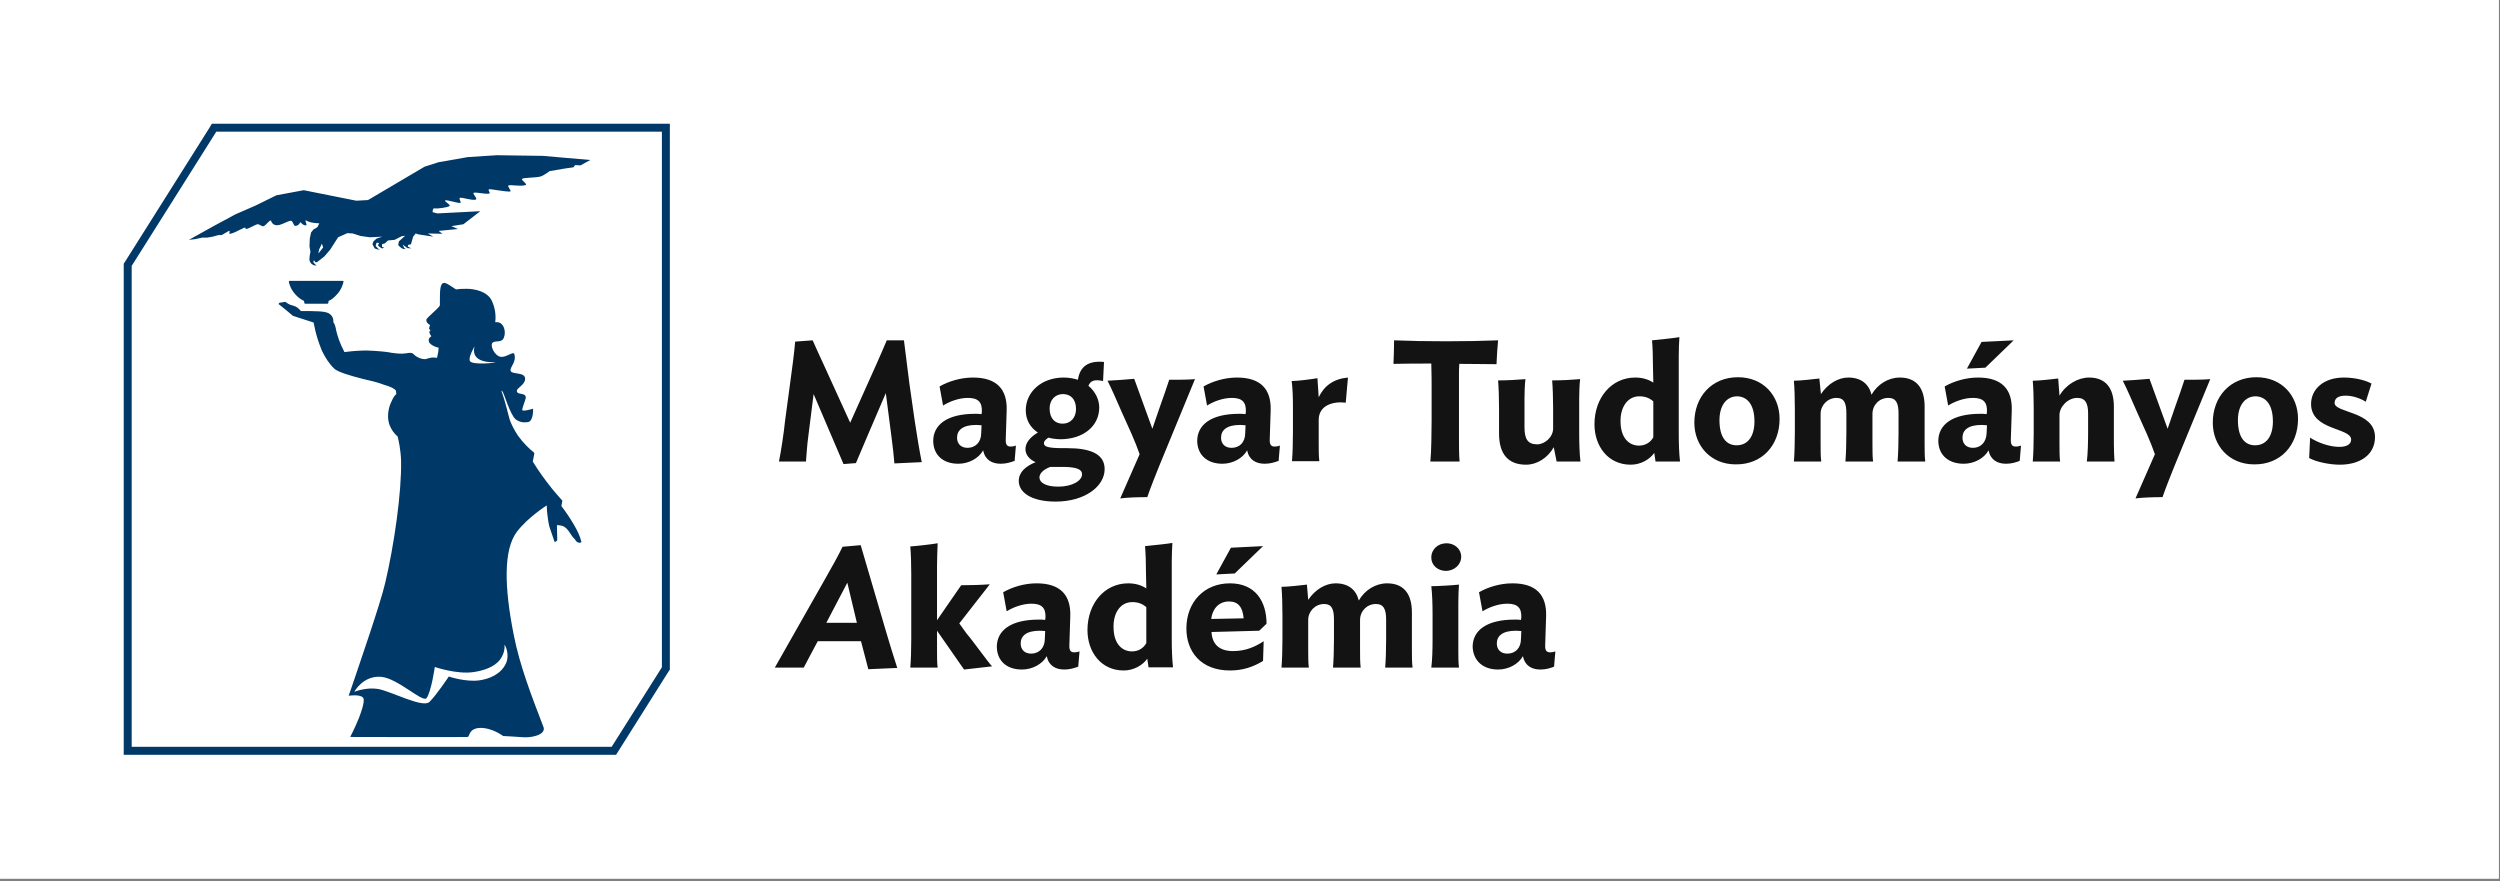 <?xml version="1.0" encoding="UTF-8" standalone="no"?>
<!DOCTYPE svg PUBLIC "-//W3C//DTD SVG 1.1//EN" "http://www.w3.org/Graphics/SVG/1.1/DTD/svg11.dtd">
<svg width="100%" height="100%" viewBox="0 0 786 277" version="1.1" xmlns="http://www.w3.org/2000/svg" xmlns:xlink="http://www.w3.org/1999/xlink" xml:space="preserve" xmlns:serif="http://www.serif.com/" style="fill-rule:evenodd;clip-rule:evenodd;stroke-linejoin:round;stroke-miterlimit:1.414;">
    <rect x="0" y="0" width="786" height="277" fill="#808080" stroke="none"/>
    <rect id="Artboard1" x="0" y="0" width="785.6" height="276.2" style="fill:none;"/>
    <clipPath id="_clip1">
        <rect id="Artboard11" serif:id="Artboard1" x="0" y="0" width="785.6" height="276.2"/>
    </clipPath>
    <g clip-path="url(#_clip1)">
        <g transform="matrix(4.182,0,0,3.095,-527.841,327.877)">
            <rect x="126.227" y="-105.927" width="187.867" height="89.232" style="fill:white;"/>
        </g>
        <rect x="0" y="0" width="785.6" height="276.2" style="fill:white;"/>
        <g>
            <path d="M736.9,118.7C730.5,118.7 726.6,122.4 726.6,127C726.6,135.4 739.2,134.4 739.2,138.2C739.2,139.6 737.9,140.5 735.5,140.5C732.3,140.5 728.6,139.1 726.3,137.6L726,144C728.3,145.3 732.7,146.1 735.6,146.1C742,146.1 746.7,143 746.7,137.4C746.7,129.2 734,129.9 734,126.7C734,125.1 735.3,124.4 737.5,124.4C739.7,124.4 742,125.2 743.8,126.3L745.6,120.6C743.6,119.5 740.3,118.7 736.9,118.7M714.6,132.5C714.6,137.2 712.5,140 709,140C705.8,140 703.6,137.6 703.6,132.1C703.6,127.5 705.8,124.6 709.2,124.6C712.2,124.7 714.6,127 714.6,132.5M722.5,131.7C722.5,124.5 717.5,118.6 709.4,118.6C701.2,118.6 695.7,124.7 695.7,132.9C695.7,140.1 700.8,146 708.7,146C717,146.1 722.5,140 722.5,131.7M671.4,156.7C673.8,156.4 677,156.3 679.9,156.3C680.8,153.6 682.9,148.4 683.7,146.4L694.9,119.2C692.5,119.4 689.7,119.4 686.8,119.4C686,121.8 684.9,125.1 683.8,128.1L681.5,134.8L675.8,119.1C675.1,119.2 668.2,119.7 667.4,119.7C668.6,122 670.5,126.4 671.9,129.6L675,136.5C676.1,139 676.7,140.6 677.5,142.8L671.4,156.7ZM664.8,145.1C664.7,143.7 664.6,141.4 664.6,139.6L664.6,127.8C664.6,122.1 662.1,118.7 656.8,118.7C653.4,118.7 649.6,120.8 647.5,124.4L647.1,119C645.5,119.2 641,119.7 639.1,119.7C639.3,122 639.4,125.4 639.4,128.6L639.4,136C639.4,139.1 639.3,142.8 639.1,145.1L647.7,145.1C647.5,143.7 647.5,141.4 647.5,139.6L647.5,130.5C647.5,127.9 650.1,125.1 653.1,125.1C655.7,125.1 656.5,126.9 656.5,130L656.5,136C656.5,139.1 656.4,142.8 656.1,145.1L664.8,145.1ZM620.3,140.8C618.2,140.8 617,139.5 617,137.6C617,135.3 618.7,133.6 623,133.6C623.6,133.6 624.1,133.7 624.7,133.7L624.6,136.1C624.5,139.1 622.7,140.8 620.3,140.8M623,107.5L618.4,115.9L624.2,115.6L633.1,107L623,107.5ZM617.4,145.8C620.7,145.8 623.8,144.1 625.2,141.6C625.8,144.6 628,145.8 630.7,145.8C632.4,145.8 633.7,145.4 635,144.9L635.4,140.1C634.9,140.3 634.3,140.4 633.8,140.4C632.7,140.4 632.2,139.9 632.2,138.4L632.5,129C632.7,122.3 629.3,118.7 621.9,118.7C618,118.7 614.2,119.9 611.4,121.5L612.5,127.5C614.4,126.3 617.4,125.1 620.3,125.1C623.6,125.1 624.8,126.5 624.7,129.4L624.6,130.2C623.9,130.1 623.2,130.1 622.6,130.1C613.8,130.1 609.4,133.5 609.4,138.7C609.5,143.1 612.6,145.8 617.4,145.8M605.3,145.1C605.1,143.7 605.1,141.4 605.1,139.6L605.1,127.8C605.1,122.1 602.6,118.7 597.3,118.7C593.7,118.7 590.3,120.8 588.4,124.1C587.6,120.8 585.2,118.7 581.1,118.7C578,118.7 574.7,120.6 572.5,123.9L572,119C570.4,119.2 565.9,119.7 564,119.7C564.2,122 564.3,125.4 564.3,128.6L564.3,136C564.3,139.1 564.2,142.8 564,145.1L572.6,145.1C572.4,143.7 572.4,141.4 572.4,139.6L572.4,130.1C572.4,127.4 574.6,125.1 577.4,125.1C579.9,125.1 580.5,126.9 580.5,130L580.5,136C580.5,139.1 580.4,142.8 580.2,145.1L588.9,145.1C588.7,143.7 588.7,141.4 588.7,139.6L588.7,130.1C588.7,127.4 590.8,125.1 593.7,125.1C596.2,125.1 596.9,126.9 596.9,130L596.9,136C596.9,139.1 596.8,142.8 596.6,145.1L605.3,145.1ZM551.6,132.5C551.6,137.2 549.5,140 546,140C542.8,140 540.6,137.6 540.6,132.1C540.6,127.5 542.8,124.6 546.2,124.6C549.2,124.7 551.6,127 551.6,132.5M559.5,131.7C559.5,124.5 554.5,118.6 546.4,118.6C538.2,118.6 532.7,124.7 532.7,132.9C532.7,140.1 537.8,146 545.7,146C554,146.1 559.5,140 559.5,131.7M515.4,124.6C517.3,124.6 518.7,125.2 519.8,126.2L519.8,137.5C518.9,139.1 517.3,140.1 515.3,140.1C512.1,140.1 509.5,137.6 509.5,132.5C509.4,128.2 511.6,124.6 515.4,124.6M514.1,118.7C506.7,118.7 501.3,125 501.3,133.4C501.3,140.2 505.5,146.1 512.7,146.1C515.9,146.1 518.7,144.4 520.1,142.4L520.5,145.1L528.2,145.1C527.9,142.6 527.8,139.3 527.8,136.2L527.8,111.9C527.8,110.1 527.9,107.4 528,106C526.4,106.3 521.3,106.8 519.4,107C519.6,109.3 519.7,112.5 519.7,115.6L519.8,120.3C518.3,119.3 516.4,118.7 514.1,118.7M496.9,145.1C496.6,142.7 496.5,139.3 496.5,136.2L496.5,125.2C496.5,123.3 496.6,120.6 496.8,119.2C494.3,119.4 491.1,119.6 488,119.6C488.2,122 488.3,125.4 488.3,128.5L488.3,134.7C488.3,137.5 485.6,139.7 483.3,139.7C480.3,139.7 479.3,138 479.3,134.3L479.3,125.2C479.3,123.3 479.4,120.6 479.6,119.2C477.1,119.4 474,119.6 471,119.6C471.2,122 471.3,125.4 471.3,128.5L471.3,136.3C471.3,142.7 474.1,146.1 479.8,146.1C483.2,146.1 486.6,144 488.5,140.6L489.4,145.1L496.9,145.1ZM471,107C465.8,107.2 460.6,107.3 454.5,107.3C448.4,107.3 443.4,107.2 438.3,107C438.3,109.5 438.2,112.3 438.1,114.4C441.9,114.3 445.6,114.3 450,114.3C450.1,117.1 450.1,120.6 450.1,122.7L450.1,132.2C450.1,135.7 450,142.6 449.7,145.1L458.9,145.1C458.7,143.6 458.7,139.4 458.7,137.4L458.7,117.8C458.7,116.9 458.7,115.5 458.8,114.4C463.3,114.4 466.6,114.5 470.5,114.5C470.6,111.6 470.8,109.4 471,107M423.8,118.7C419.3,119.1 416.3,121.3 414.6,124.9L414.2,118.9C412.6,119.2 407.9,119.8 406.1,119.8C406.4,122.1 406.5,124.8 406.5,127.9L406.5,135.9C406.5,139 406.4,142.7 406.2,145L414.8,145C414.6,143.6 414.6,141.3 414.6,139.5L414.6,132C414.6,127.5 419,126.1 423.1,126.6L423.8,118.7ZM387.2,140.8C385.1,140.8 383.9,139.5 383.9,137.6C383.9,135.3 385.6,133.6 389.9,133.6C390.5,133.6 391,133.7 391.6,133.7L391.5,136.1C391.5,139.1 389.7,140.8 387.2,140.8M384.3,145.8C387.6,145.8 390.7,144.1 392.1,141.6C392.7,144.6 394.9,145.8 397.6,145.8C399.3,145.8 400.6,145.4 402,144.9L402.4,140.1C401.9,140.3 401.3,140.4 400.8,140.4C399.7,140.4 399.2,139.9 399.2,138.4L399.5,129C399.7,122.3 396.3,118.7 388.9,118.7C385,118.7 381.2,119.9 378.4,121.5L379.5,127.5C381.4,126.3 384.4,125.1 387.3,125.1C390.6,125.1 391.8,126.5 391.7,129.4L391.6,130.2C390.9,130.1 390.2,130.1 389.6,130.1C380.8,130.1 376.4,133.5 376.4,138.7C376.5,143.1 379.6,145.8 384.3,145.8M352.2,156.7C354.6,156.4 357.8,156.3 360.7,156.3C361.6,153.6 363.7,148.4 364.5,146.4L375.7,119.2C373.3,119.4 370.5,119.4 367.6,119.4C366.8,121.8 365.7,125.1 364.6,128.1L362.3,134.8L356.6,119.1C355.9,119.2 349,119.7 348.2,119.7C349.4,122 351.3,126.4 352.7,129.6L355.8,136.5C356.9,139 357.5,140.6 358.3,142.8L352.2,156.7ZM338.3,128.6C338.3,131.3 336.6,133.2 334.1,133.2C331.7,133.2 330,131.6 330,128.4C330,125.8 331.7,123.9 334.2,123.9C336.6,123.9 338.3,125.5 338.3,128.6M333.7,146.8L334.7,146.8C338.6,146.9 340.2,147.6 340.2,149.1C340.2,151.1 337.2,153 332.7,153C328.7,153 326.8,151.7 326.8,150.1C326.8,149 327.8,147.7 330.2,146.8L333.7,146.8ZM345.6,128.1C345.6,125.7 344.4,123.1 342.2,121.3C342.8,119.7 344.1,119.2 346.8,119.8L347.1,113.8C342.1,113.3 339.5,115.3 338.9,119.4C337.6,119 336.1,118.7 334.4,118.7C327.5,118.7 322.5,123.2 322.5,129C322.5,132 323.9,134.4 326.3,136C323.9,137.4 322.4,139.2 322.4,141.2C322.4,143 323.7,144.5 325.6,145.3C322.4,146.6 320.3,148.5 320.3,151.2C320.3,154.8 324.2,157.7 331.9,157.7C341.1,157.7 347.3,152.9 347.3,147.5C347.3,142.7 342.8,140.9 335.5,140.9L334.3,140.9C329.3,140.9 328.2,140.4 328.2,139.3C328.2,138.8 328.7,138.2 329.6,137.6C330.8,137.9 332.2,138.1 333.6,138.1C340.6,138 345.6,134 345.6,128.1M304.2,140.8C302.1,140.8 300.9,139.5 300.9,137.6C300.9,135.3 302.6,133.6 306.9,133.6C307.5,133.6 308,133.7 308.6,133.7L308.5,136.1C308.5,139.1 306.6,140.8 304.2,140.8M301.3,145.8C304.6,145.8 307.7,144.1 309.1,141.6C309.7,144.6 311.9,145.8 314.6,145.8C316.3,145.8 317.6,145.4 319,144.9L319.4,140.1C318.9,140.3 318.3,140.4 317.8,140.4C316.7,140.4 316.2,139.9 316.2,138.4L316.5,129C316.7,122.3 313.3,118.7 305.9,118.7C302,118.7 298.2,119.9 295.4,121.5L296.5,127.5C298.4,126.3 301.4,125.1 304.3,125.1C307.6,125.1 308.8,126.5 308.7,129.4L308.6,130.2C307.9,130.1 307.2,130.1 306.6,130.1C297.8,130.1 293.4,133.5 293.4,138.7C293.5,143.1 296.5,145.8 301.3,145.8M244.9,145.1L253.4,145.1C253.5,143.6 253.8,139.5 254.1,137.4L255.8,123.9L265.2,145.9L269.1,145.6C269.9,143.7 275.8,129.8 278.5,123.6L280.3,137.5C280.6,139.6 281.1,144.1 281.2,145.7L289.8,145.3C289.2,142.5 288.1,135.8 287.6,132.4L285.9,120.5C285.5,117.1 284.6,110.1 284.2,107L278.8,107C278,109 276.5,112.3 275.5,114.6L267.3,132.9L259,114.7C257.9,112.4 256.5,109.2 255.5,107L250,107.4C249.8,110.2 248.9,117.1 248.4,120.6L246.8,132.5C246.5,135.7 245.5,142.3 244.9,145.1" style="fill:rgb(19,19,19);fill-rule:nonzero;"/>
            <path d="M473.9,205.5C471.8,205.5 470.6,204.2 470.6,202.3C470.6,200 472.3,198.3 476.6,198.3C477.2,198.3 477.7,198.4 478.3,198.4L478.2,200.8C478.2,203.8 476.4,205.5 473.9,205.5M471,210.5C474.3,210.5 477.4,208.8 478.8,206.3C479.4,209.3 481.6,210.5 484.3,210.5C486,210.5 487.3,210.1 488.6,209.6L489,204.8C488.5,205 487.9,205.1 487.4,205.1C486.3,205.1 485.8,204.6 485.8,203.1L486.1,193.7C486.3,187 482.9,183.4 475.5,183.4C471.6,183.4 467.8,184.6 465,186.2L466.1,192.2C468,191 471,189.8 473.9,189.8C477.2,189.8 478.4,191.2 478.3,194.1L478.2,194.9C477.5,194.8 476.8,194.8 476.2,194.8C467.4,194.8 463,198.2 463,203.4C463.2,207.8 466.3,210.5 471,210.5M459.4,175C459.4,172.6 457.3,170.8 454.8,170.8C452.1,170.8 450,172.7 450,175.3C450,177.7 452,179.5 454.7,179.5C457.2,179.4 459.4,177.6 459.4,175M458.7,209.8C458.5,208.4 458.5,206.5 458.5,204.6L458.5,189.5C458.5,187.6 458.6,185.1 458.7,183.8C457.1,184 451.9,184.3 450,184.3C450.3,186.6 450.4,190.3 450.4,193.4L450.4,201.1C450.4,204.3 450.3,207.6 450,209.9L458.7,209.9L458.7,209.8ZM444.1,209.8C443.9,208.4 443.9,206.1 443.9,204.3L443.9,192.5C443.9,186.8 441.4,183.4 436.1,183.4C432.5,183.4 429.1,185.5 427.2,188.8C426.4,185.5 424,183.4 419.9,183.4C416.8,183.4 413.5,185.3 411.3,188.6L410.9,183.8C409.3,184 404.8,184.5 402.9,184.5C403.1,186.8 403.2,190.2 403.2,193.4L403.2,200.8C403.2,203.9 403.1,207.6 402.9,209.9L411.5,209.9C411.3,208.5 411.3,206.2 411.3,204.4L411.3,194.9C411.3,192.2 413.5,189.9 416.3,189.9C418.8,189.9 419.4,191.7 419.4,194.8L419.4,200.8C419.4,203.9 419.3,207.6 419.1,209.9L427.8,209.9C427.6,208.5 427.6,206.2 427.6,204.4L427.6,194.9C427.6,192.2 429.7,189.9 432.6,189.9C435.1,189.9 435.8,191.7 435.8,194.8L435.8,200.8C435.8,203.9 435.7,207.6 435.5,209.9L444.1,209.9L444.1,209.8ZM380.8,194.6C381.2,191.4 383.2,189.1 386.4,189.1C389.4,189.1 390.7,191 391,194.4L380.8,194.6ZM398.2,196.1C398.2,189.1 394.7,183.4 386.7,183.4C378.5,183.4 373,189.4 373,197.6C373,204.8 377.5,210.8 386.7,210.8C390.7,210.8 394,209.7 397.1,207.8L397.3,201.6C394.7,203.3 391.7,204.7 387.7,204.7C383.4,204.7 381.1,202.6 380.9,198.7L395.9,198.3L398.2,196.1ZM387,172.2L382.4,180.6L388.2,180.3L397.1,171.7L387,172.2ZM356,189.3C357.9,189.3 359.3,189.9 360.4,190.9L360.4,202.2C359.5,203.8 357.9,204.8 355.9,204.8C352.7,204.8 350.1,202.3 350.1,197.2C350,192.9 352.1,189.3 356,189.3M354.7,183.4C347.3,183.4 341.9,189.7 341.9,198.1C341.9,204.9 346.1,210.8 353.3,210.8C356.5,210.8 359.3,209.1 360.7,207.1L361.1,209.8L368.8,209.8C368.5,207.3 368.4,204 368.4,200.9L368.4,176.6C368.4,174.8 368.5,172.1 368.6,170.7C367,171 361.9,171.5 360,171.7C360.2,174 360.3,177.2 360.3,180.3L360.4,185C358.9,184 357,183.4 354.7,183.4M324.2,205.5C322.1,205.5 320.9,204.2 320.9,202.3C320.9,200 322.6,198.3 326.9,198.3C327.5,198.3 328,198.4 328.6,198.4L328.5,200.8C328.5,203.8 326.6,205.5 324.2,205.5M321.3,210.5C324.6,210.5 327.7,208.8 329.1,206.3C329.7,209.3 331.9,210.5 334.6,210.5C336.3,210.5 337.6,210.1 339,209.6L339.4,204.8C338.9,205 338.3,205.1 337.8,205.1C336.7,205.1 336.2,204.6 336.2,203.1L336.5,193.7C336.7,187 333.3,183.4 325.9,183.4C322,183.4 318.2,184.6 315.4,186.2L316.5,192.2C318.4,191 321.4,189.8 324.3,189.8C327.6,189.8 328.8,191.2 328.7,194.1L328.6,194.9C327.9,194.8 327.2,194.8 326.6,194.8C317.8,194.8 313.4,198.2 313.4,203.4C313.5,207.8 316.5,210.5 321.3,210.5M303.1,210.5L311.9,209.5C310.5,208 305.6,201.1 303.9,199.2L301.6,196L311.2,183.7C308.7,183.9 305,184 302.2,184C301.4,185.1 296.7,192 294.6,195L294.6,178C294.6,177 294.7,172.2 294.8,170.8C293.2,171.1 288,171.7 286.2,171.8C286.4,174.1 286.5,177.3 286.5,180.4L286.5,201C286.5,204.1 286.4,207.6 286.2,209.9L294.8,209.9C294.6,208.6 294.6,206.4 294.6,204.5L294.6,198.3L303.1,210.5ZM266.4,183.2L269.4,195.8L259.8,195.8L266.4,183.2ZM270.6,171.4L264.9,171.9C263.4,175 261.8,177.8 259.2,182.4L243.6,209.9L252.7,209.9C253.6,208.2 256,203.6 257.1,201.6L270.7,201.6L273,210.4L282.1,210C281,206.7 279.7,202.3 278.7,199L270.6,171.4Z" style="fill:rgb(19,19,19);fill-rule:nonzero;"/>
            <path d="M185.6,50.3L170.6,49L156.2,48.8L147,49.4L137.9,51L133.5,52.4L115.7,62.9L112,63.1L95.5,59.8L86.9,61.4L80.4,64.6L74,67.4L67.5,70.9L59.4,75.4L61.3,75.2L63.6,74.7L65.2,74.7L66.9,74.4L68.7,73.9C68.7,73.9 69.6,74 69.9,73.8C70.7,73.4 71.3,72.9 72,72.6C72.6,72.4 71.7,73.6 72.3,73.5C73.3,73.4 74.9,72.5 75.5,72.2C75.8,72.1 76.2,71.9 76.5,71.7C77,71.5 77.3,71.5 77.2,71.8C77,72.6 80.1,70.7 80.9,70.5C81.6,70.4 82.2,71.3 82.9,71.1C83.6,70.9 84.9,68.9 85.2,69.4C85.4,69.9 85.9,71.2 87.9,70.7C88.9,70.5 90.4,69.5 91.5,69.4C92,69.4 92.3,70.8 92.7,71C93,71.1 93.6,70.9 93.9,70.6C94.3,70.2 94.4,69.7 94.5,69.9C94.6,70 95.5,71.1 96.3,70.8C96.6,70.7 95.7,69.1 96.2,69.3C97.5,70.1 99.7,70.2 100.4,70.2L99.8,71.4L99.2,71.8L98.6,72.1L97.8,73.1L97.4,75L97.3,77.5L97.6,79.1C97.6,79.1 97.2,81 97.3,81.7C97.3,82.2 97.7,82.7 98,83C98.1,83.1 98.7,83.4 98.7,83.4L99.5,83.5L99,83L98.7,82.7L98.5,82.4L98.7,81.8L99.2,82.5L99.7,82.4L102,80.6L103.8,78.5L106.3,74.6L109.2,73.3L110.9,73.4L113.4,74.2L116.3,74.6L118.4,74.5L120.2,74.4L118.4,75L117.4,75.9L117.1,76.8L117.8,78.1L118.6,78.4L119.5,78.5L118.9,78.2L118.1,77.3L118.4,76.3L119.2,76.4L118.8,77.1L119.3,77.6L120.1,78.1L120.8,77.9L120.1,77.6L120.1,76.8L121,76.5L122,75.6L124.1,75.4L126.2,74.3L127.4,74.1L125.4,75.9L125.2,77.1L126.2,78L126.9,78.3L127.6,78.3L127.1,78L126.6,76.9L128.1,78L129.3,78.1L128.2,77.5L128.3,77L129.2,76.8L129.9,74.4L130.7,73.4L131.6,73.7L136.2,74.4L134.5,73.4L139.1,73.5L137.9,72.6L144,72L141.9,71.1L145.7,70.5L151,66.4L137.5,67.1L136,66.7C136,66.3 136.1,65.5 136.5,65.5C137.6,65.7 140.7,65.2 141.3,64.8C141.9,64.4 139.4,63.2 140,63C140.6,62.8 143.9,63.9 144.7,63.8C145.2,63.7 144.1,62.3 144.6,62.2C145.4,62 148,63 149.4,62.8C150.6,62.6 148.2,60.8 149,60.6C149.9,60.4 152.1,61 153.6,60.9C154.6,60.8 153.1,59.7 153.8,59.5C154.4,59.4 159.4,60.4 160.4,60.2C161,60.1 159.3,58.5 159.9,58.3C160.7,58 163.6,58.7 165.2,58.2C166.1,57.9 163.6,56.6 164.2,56.2C165,55.8 168.5,55.9 169.9,55.5C171,55.2 172.8,53.8 172.8,53.8L177.5,53L180.3,52.6L180.8,51.9L182.5,52L185.6,50.3Z" style="fill:rgb(0,56,104);fill-rule:nonzero;"/>
        </g>
        <path d="M100.1,79.7L100.3,78.5L101.2,76.6L101.6,77.8L100.1,79.7Z" style="fill:white;fill-rule:nonzero;"/>
        <g>
            <path d="M41.4,234.8L192.3,234.8L208.1,209.8L208.1,41.4L68,41.4C67.9,41.5 45.1,77.7 41.4,83.6L41.4,234.8ZM193.7,237.3L38.9,237.3L38.9,82.9L39.3,82.3C43.1,76.3 65.9,40.1 65.9,40.1L66.6,38.9L210.6,38.9L210.6,210.5L210.2,211.1L193.7,237.3Z" style="fill:rgb(0,56,104);fill-rule:nonzero;"/>
            <path d="M118.5,216.7C114.8,216.1 111.1,217.6 111.1,217.6C111.1,217.6 113.8,212.4 119.6,212.9C124.8,213.4 132.6,221.1 133.8,219.6C135.3,217.6 136.4,209.8 136.4,209.8C136.4,209.8 143.4,212.2 148.6,211.4C151.3,211 155,210.1 156.9,207.5C158.7,205.1 158.3,202.8 158.3,202.8C158.6,203 160,205.9 158.8,208.6C157.2,212.2 153.3,213.6 150.4,214C146.1,214.6 140.8,212.8 140.8,212.8C140.8,212.8 136.8,218.8 134.7,220.8C132.6,222.9 122.6,217.4 118.5,216.7" style="fill:white;fill-rule:nonzero;"/>
            <path d="M105.9,92.6C107.3,91.1 107.8,89.5 108,88.6C108,88.4 107.9,88.3 107.7,88.3L91.1,88.3C90.9,88.3 90.8,88.5 90.8,88.6C91,89.5 91.5,91.1 92.9,92.6C93.8,93.6 94.7,94.2 95.4,94.5C95.5,94.5 95.5,94.6 95.6,94.7C95.6,94.9 95.7,95.1 95.7,95.3C95.7,95.4 95.8,95.5 96,95.5L102.9,95.5C103,95.5 103.2,95.4 103.2,95.3C103.2,95.1 103.3,94.9 103.3,94.7C103.3,94.6 103.4,94.5 103.5,94.5C104.1,94.3 104.9,93.7 105.9,92.6M180.4,164.9C179.1,162.7 177.8,160.8 176.5,159.1C176.6,158.5 176.7,158 176.8,157.5L176.8,157.4C175.7,156.2 174.7,155 173.6,153.7C171.2,150.7 169.2,147.9 167.5,145.1C167.7,144.2 167.8,143.4 168,142.6C168,142.6 167.9,142.4 167.9,142.3C166.4,141.1 164.5,139.3 162.8,136.9C161.6,135.1 160.8,133.4 160.3,132.1C159.8,130.5 159,126.6 157.6,122.8C157.7,122.9 157.8,122.9 157.9,123C158.5,123.5 160.3,130.4 162.2,131.9C164,133.2 165.8,132.7 166,132.7C167.8,132.4 167.6,128.5 167.6,128.5C167.6,128.5 164.3,129.5 164.2,128.9C164.2,127.9 165.3,125.8 165.3,124.9C165.2,123.3 162.5,124.3 162.5,122.9C162.4,122 165.1,121 165.1,119.1C165.1,116.9 161.2,117.8 160.6,116.7C160,115.6 162.5,114 161.7,111.3C161.4,110.4 159.4,112.2 157.8,112.2C156,112.3 154.5,109.7 154.6,108.4C154.8,106.7 157.1,107.9 158.1,106.7C159.2,105.3 158.9,101.7 156.5,101.3C156.3,101.3 156,101.3 155.7,101.3C156,99 155.6,96.6 154.6,94.5C153.1,91.4 148.7,90.8 146.8,90.8C145.5,90.8 144.7,90.8 143.4,91C143.3,90.9 142.7,90.6 142,90.1C140.6,89.2 140,88.8 139.4,89L139.3,89C138.4,89.5 138.3,91.1 138.3,94.7L138.3,96C138,96.7 136.5,97.9 135.5,98.9C134.9,99.5 134.4,99.9 134.2,100.2L134.1,100.3C133.8,101.3 134.7,101.9 135.2,102.2C134.9,103.1 134.9,103.2 134.9,103.3C135,103.6 135.2,103.7 135.4,103.8C135.2,103.9 135,104.1 135,104.4C135,104.9 135.4,105.4 135.6,105.7C135.6,105.7 135.5,105.8 135.4,105.9C135.1,106.1 134.7,106.4 134.8,107.2C134.8,108.1 136.6,109.1 137.9,109.3L137.8,110.6C137.7,111.1 137.5,111.9 137.4,112.5C136.8,112.4 136.3,112.4 136,112.4C135.7,112.4 135.5,112.5 135.3,112.5C134.4,112.7 134.3,112.8 133.8,112.9C133.8,112.9 132.5,113.1 130.8,112C130.1,111.5 130.2,111.4 129.7,111.1C128.8,110.7 128.4,111.1 126.4,111.2C125.4,111.2 124.4,111.1 123.7,111C123.1,110.9 122.7,110.9 122.5,110.8C121.4,110.6 118.4,110.3 115.4,110.2C113.6,110.2 111.2,110.3 108.3,110.7C106.8,107.9 106.1,105.6 105.7,103.9C105.5,102.8 105.3,101.9 104.8,101.3C104.9,100.1 104.4,99.4 104.1,99.1C103.1,97.9 101.1,97.9 97.5,97.8C96.3,97.8 95.2,97.8 94.6,97.8C93.8,96.8 93.1,96.4 92.5,96.2C92.1,96.1 91.8,96 91.2,95.8C90.5,95.5 90,95.1 89.7,94.9C89.1,95 88.5,95.1 87.8,95.2C87.7,95.3 87.7,95.5 87.6,95.6C89.1,96.8 90.6,98 92.1,99.3C94.3,100 96.5,100.7 98.6,101.4C98.9,103 99.3,104.8 99.9,106.7C100.3,107.9 100.7,109 101.1,110C101.3,110.4 101.5,110.9 101.8,111.4C102.1,112 103.5,114.5 105.2,116C105.6,116.3 106.4,117 111,118.3C115.8,119.7 117.4,119.7 120.8,121C121.3,121.2 122.6,121.4 124.1,122.4C124.2,122.5 124.3,122.7 124.4,122.7C124.4,122.8 124.5,122.8 124.5,122.9C124.5,123.2 124.6,123.5 124.6,123.9C124.1,124.3 123.6,125 123.2,126C122.8,126.7 121.2,130.1 122.5,133.7C123.1,135.2 124,136.4 125,137.2C125.3,138.3 126,141.4 126.1,144.9C126.3,154.8 123.9,171.5 121.1,183.3C119.6,189.8 112.8,209.4 110.3,216.8C110,217.6 109.8,218.3 109.6,218.7C109.7,218.8 112.8,218.2 114,219.2C114.6,219.6 114.6,221.1 112.9,225.6C112.3,227.1 111.4,229.2 110.1,231.7C110.1,231.7 147,231.8 147.1,231.7C147.1,231.7 147.3,231.6 147.7,230.6C148.9,227.9 153.9,228.5 157.9,231.2C158,231.3 158.2,231.4 158.2,231.4C158.2,231.4 163.8,231.7 164.7,231.8C167.1,231.9 170.4,231.2 170.9,229.6C171.1,229.1 170.9,228.6 170.8,228.4C167.2,219 163.4,209.3 161.5,199.5C158.5,184.4 158.3,172.8 162.5,167.2C166,162.6 171.9,158.9 171.9,158.9C171.9,160 172,161.2 172.2,162.6C172.3,163.6 172.5,164.6 172.7,165.5C173.2,167 173.7,168.4 174.2,169.9C174.3,170.1 174.3,170.3 174.4,170.4C174.4,170.4 174.5,170.5 174.5,170.4C174.7,170.3 174.9,170.1 175.1,170C175.1,170 175.2,169.8 175.2,169.7C175.2,168.2 175.1,166.6 175.1,165.1C176,165.1 176.6,165.3 177,165.4C178.6,166.1 179.3,168 180.3,169.1C180.3,169.1 180.5,169.3 180.7,169.5C180.9,169.8 181.1,170.1 181.3,170.3C181.3,170.3 181.9,170.8 182.5,170.6C182.6,170.6 182.7,170.5 182.8,170.4C182.4,168.6 181.5,166.8 180.4,164.9" style="fill:rgb(0,56,104);fill-rule:nonzero;"/>
            <path d="M149.2,108.9C148.2,112.8 151.5,114 155.8,113.9C155.8,114.1 148.8,114.8 147.8,113.6C147,112.6 149.2,108.9 149.2,108.9" style="fill:white;fill-rule:nonzero;"/>
            <path d="M118.8,216.6C115.1,216 111.4,217.5 111.4,217.5C111.4,217.5 114.1,212.3 119.9,212.8C125.1,213.3 132.9,221 134.1,219.5C135.6,217.5 136.7,209.7 136.7,209.7C136.7,209.7 143.7,212.1 148.9,211.3C151.6,210.9 155.3,209.9 157.2,207.4C159,205 158.6,202.7 158.6,202.7C158.9,202.9 160.3,205.8 159.1,208.5C157.5,212.1 153.6,213.5 150.7,213.9C146.4,214.5 141.1,212.7 141.1,212.7C141.1,212.7 137.1,218.7 135,220.7C132.9,222.7 122.9,217.3 118.8,216.6" style="fill:white;fill-rule:nonzero;"/>
        </g>
    </g>
</svg>
